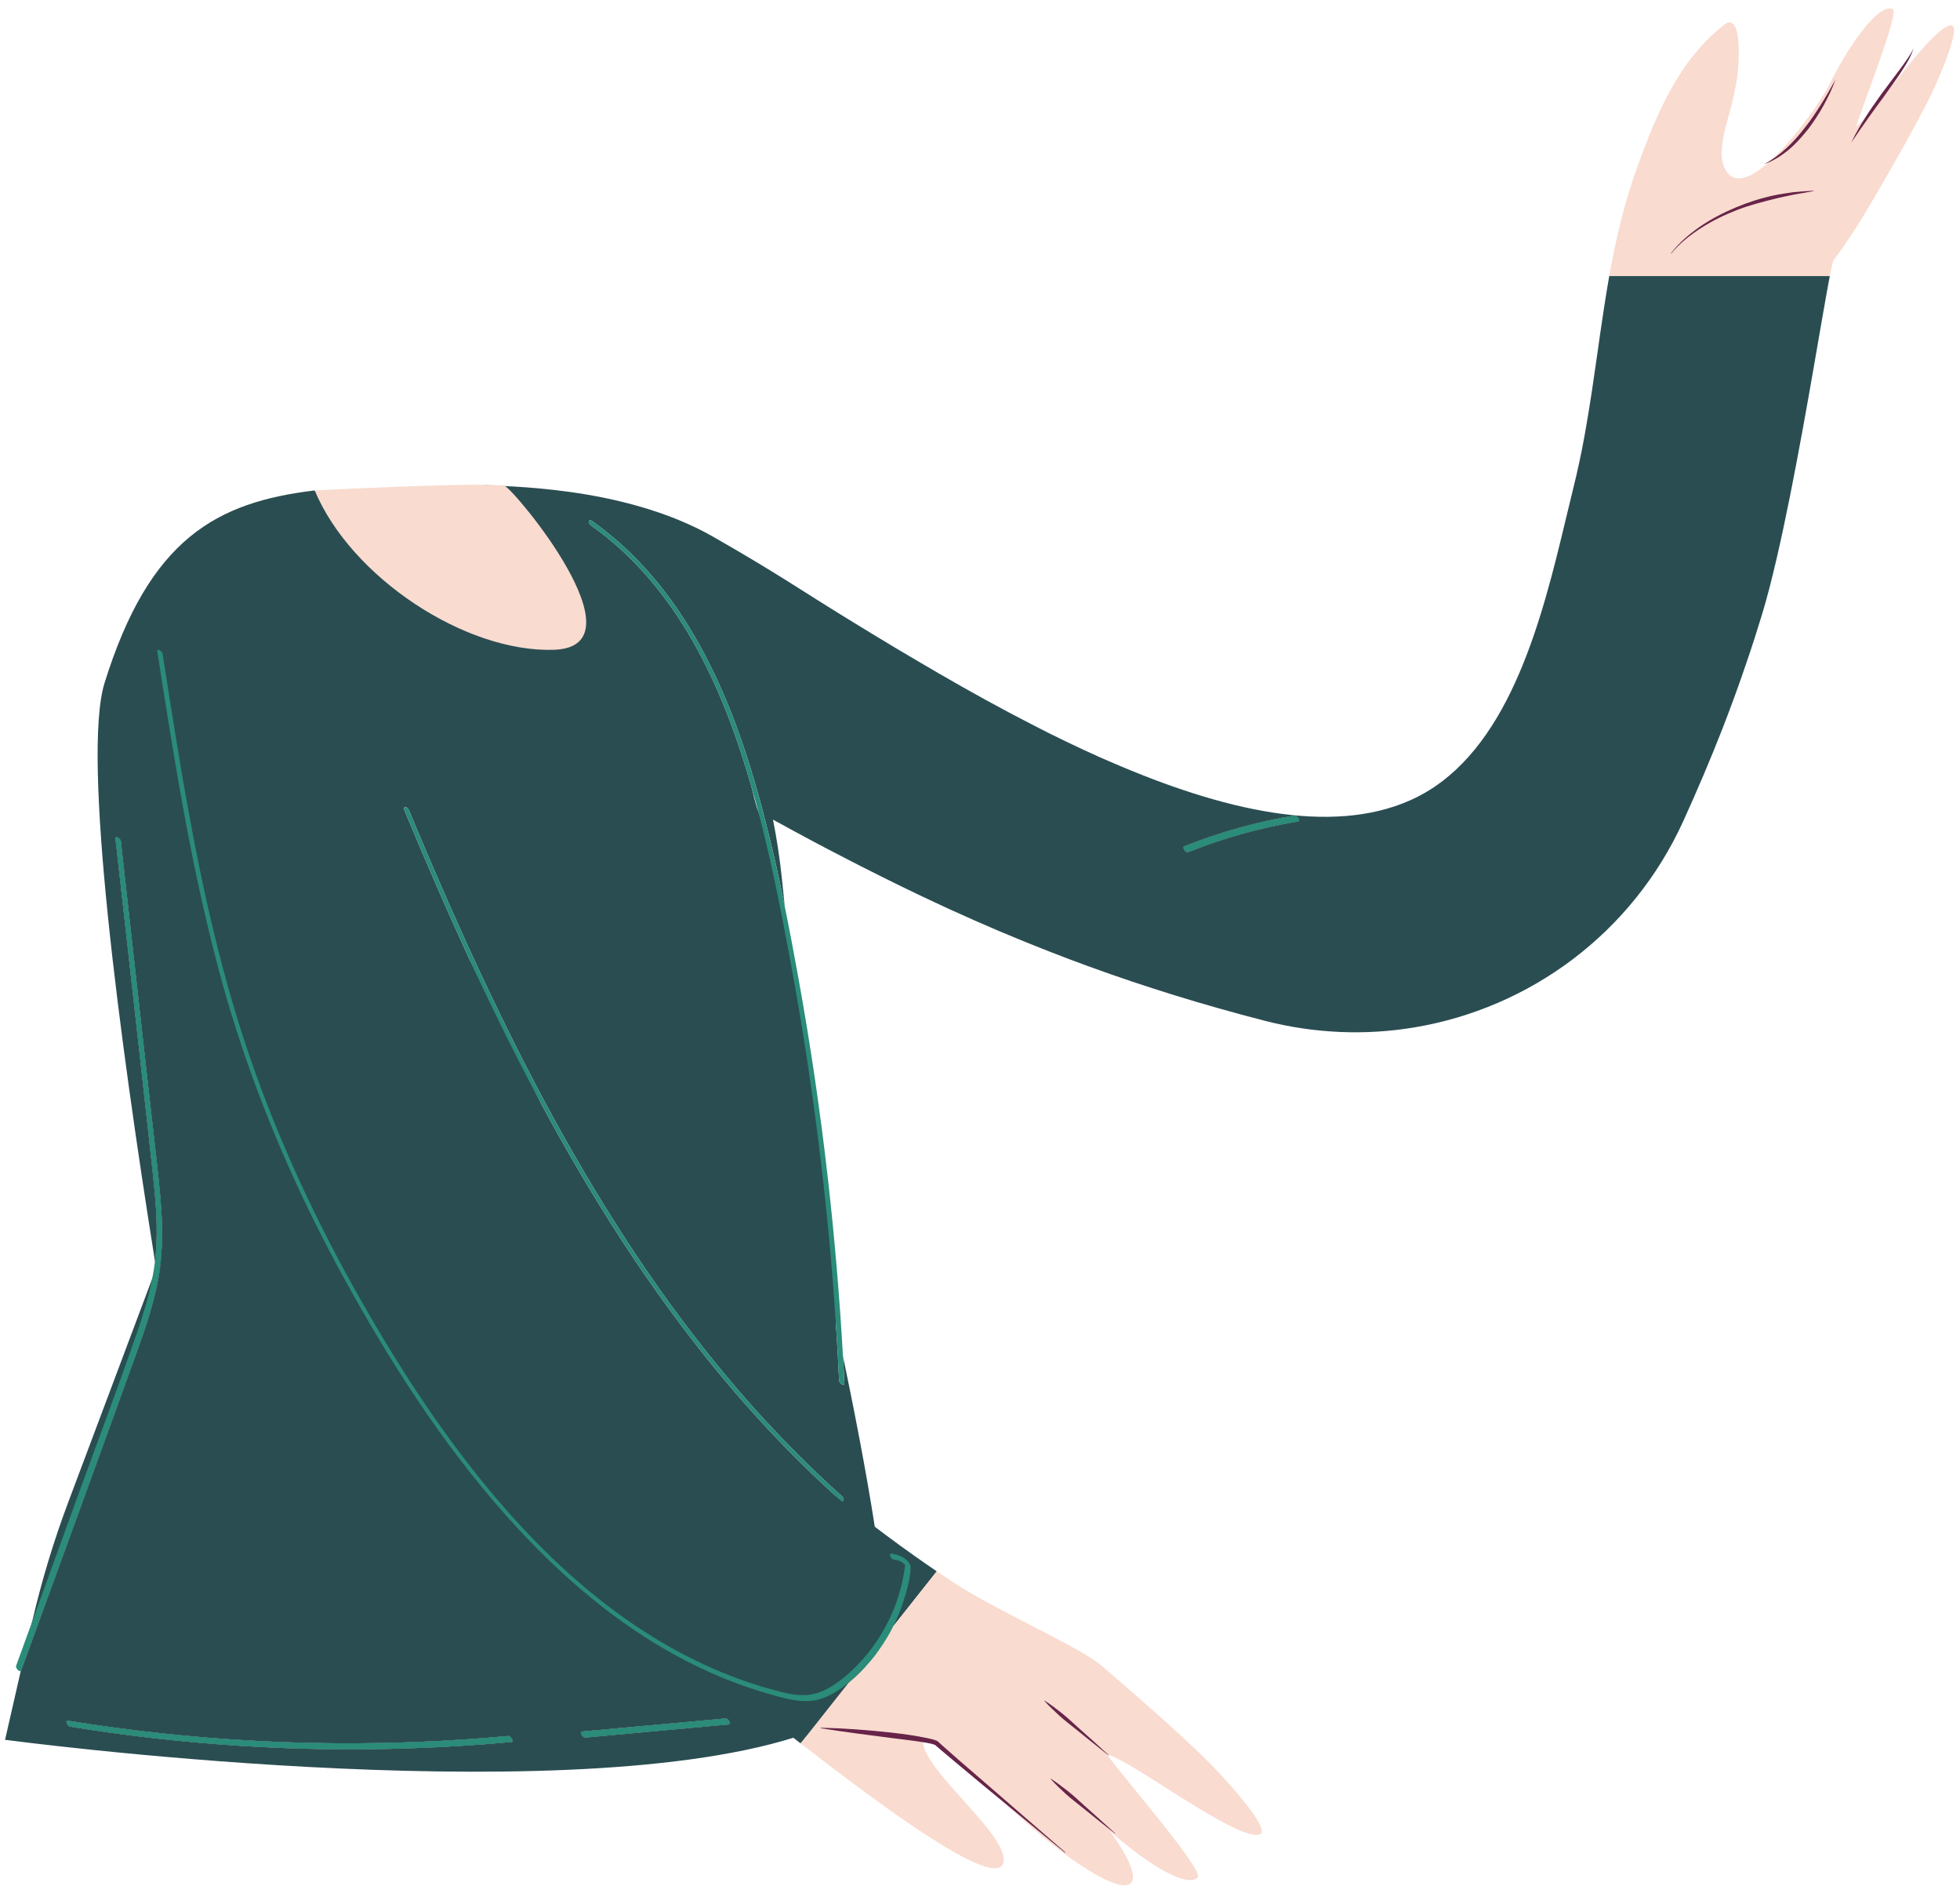 <svg width="278.72px" height="268.121px" viewBox="137.28 26.812 278.72 268.121" fill="none" xmlns="http://www.w3.org/2000/svg"><g id="Upper Body Adult/Long Sleeve Shirt"><g id="Group 92"><path id="10:101581" fill-rule="evenodd" clip-rule="evenodd" d="M213.57 124.165C213.259 123.995 212.96 123.815 212.65 123.645C212.389 123.495 212.13 123.335 211.88 123.165C212.13 123.325 212.389 123.485 212.65 123.635C212.96 123.815 213.259 123.985 213.57 124.165" fill="#F9DBCF"/><path id="10:101582" fill-rule="evenodd" clip-rule="evenodd" d="M242.53 140.745C242.53 140.745 242.53 140.755 242.52 140.755V140.745H242.53Z" fill="#F9DBCF"/><path id="10:101583" fill-rule="evenodd" clip-rule="evenodd" d="M254.69 147.375C254.54 147.295 254.389 147.215 254.23 147.135C254.179 147.105 254.129 147.075 254.08 147.045C254.129 147.065 254.19 147.095 254.24 147.125C254.389 147.205 254.54 147.285 254.69 147.375" fill="#F9DBCF"/><path id="10:101584" fill-rule="evenodd" clip-rule="evenodd" d="M286.44 162.065C284.03 161.135 281.669 160.165 279.339 159.175C281.669 160.155 284.03 161.125 286.44 162.065" fill="#F9DBCF"/><path id="10:101585" fill-rule="evenodd" clip-rule="evenodd" d="M321.88 143.595C316.521 144.485 311.271 145.955 306.22 147.965C305.89 148.095 305.32 147.275 305.72 147.115C310.771 145.105 316.021 143.645 321.39 142.755C321.75 142.695 322.271 143.535 321.88 143.595" fill="#F9DBCF"/><path id="10:101586" fill-rule="evenodd" clip-rule="evenodd" d="M397.24 67.375C397.13 67.965 397.01 68.625 396.88 69.355C397.01 68.635 397.12 67.975 397.24 67.375" fill="#F9DBCF"/><path id="10:101587" fill-rule="evenodd" clip-rule="evenodd" d="M411.71 40.635C409.351 45.315 406.71 49.905 404.07 54.455C402.28 57.555 400.28 60.805 398.03 63.805C397.92 63.935 397.74 64.745 397.481 66.065H366.12C367.07 60.765 368.29 55.525 370.16 50.405C372.84 43.035 376.09 35.215 382.521 30.305C382.771 30.115 383.08 29.915 383.39 30.005C384.771 30.435 384.55 34.705 384.5 35.775C384.41 37.735 383.99 39.785 383.55 41.615C382.97 44.075 381.29 48.385 382.58 50.835C383.811 53.195 386.25 52.155 388.811 49.885C388.96 49.755 389.101 49.635 389.24 49.495C389.25 49.495 389.25 49.485 389.25 49.485C392.811 46.175 396.47 40.765 397.34 38.995C400.75 32.075 404.811 27.215 406.43 28.105C407.39 28.635 402.231 41.505 401.24 44.805C401.55 44.595 401.94 44.235 402.38 43.765C403.3 42.795 404.46 41.355 405.71 39.795C405.74 39.745 405.78 39.695 405.82 39.655C408.99 35.665 412.72 30.855 414.561 30.425C416.76 29.875 412.13 39.835 411.71 40.635" fill="#F9DBCF"/><path id="Fill 16" fill-rule="evenodd" clip-rule="evenodd" d="M321.88 143.595C316.52 144.485 311.27 145.955 306.221 147.965C305.891 148.095 305.32 147.275 305.721 147.115C310.77 145.105 316.02 143.645 321.391 142.755C321.75 142.695 322.27 143.535 321.88 143.595V143.595ZM227.74 205.245C231.91 211.495 236.41 217.535 241.26 223.275C244.34 226.915 247.57 230.425 250.941 233.795C252.92 235.765 254.95 237.685 257.03 239.545C257.311 239.795 257.311 240.225 257.08 240.235C257.01 240.245 256.91 240.195 256.78 240.085C256.35 239.695 255.91 239.305 255.481 238.905C255.21 238.665 254.95 238.415 254.68 238.175C253.43 237.015 252.2 235.835 250.99 234.635C246.82 230.505 242.88 226.155 239.16 221.625C234.35 215.765 229.91 209.615 225.77 203.275C221.62 196.895 217.77 190.315 214.17 183.605L203.96 163.035C200.75 156.065 197.71 149.025 194.76 141.935C194.68 141.745 194.721 141.575 194.941 141.565C195.16 141.545 195.37 141.855 195.45 142.025C195.811 142.905 196.18 143.775 196.54 144.655C199.481 151.635 202.51 158.565 205.731 165.425C208.971 172.345 212.391 179.185 216.061 185.885C219.691 192.495 223.561 198.975 227.74 205.245V205.245ZM209.551 273.615C209.92 273.585 210.42 274.425 210.04 274.465C205.41 274.885 200.77 275.185 196.12 275.345C187.981 275.645 179.83 275.535 171.7 275.025C163.51 274.515 155.36 273.605 147.26 272.285C146.92 272.235 146.471 271.365 146.941 271.445C151.45 272.175 155.971 272.785 160.52 273.265C176.801 274.995 193.24 275.115 209.551 273.615V273.615ZM220.02 272.985C226.83 272.365 233.641 271.745 240.46 271.125C240.82 271.095 241.33 271.935 240.95 271.965C234.13 272.585 227.32 273.215 220.51 273.835C220.141 273.865 219.63 273.025 220.02 272.985V272.985ZM206.25 95.755C206.53 96.405 181.79 97.485 182.03 96.535C168.051 98.215 158.54 103.395 152.151 123.895C148.891 134.355 154.311 174.685 159.32 206.155C159.36 205.825 159.401 205.495 159.43 205.165C159.78 201.255 159.42 197.345 159 193.465C157.27 177.665 155.471 161.885 153.71 146.095C153.641 145.515 154.42 146.045 154.46 146.395C155.45 155.305 156.45 164.215 157.441 173.125L158.79 185.125C159.231 189.095 159.731 193.065 160.08 197.045C160.311 199.745 160.42 202.465 160.21 205.165V205.175C160.141 206.285 160 207.385 159.811 208.475C159.79 208.595 159.77 208.705 159.74 208.825C159.07 212.365 157.91 215.775 156.691 219.145C151.26 234.215 145.76 249.245 140.29 264.295C140.28 264.325 140.26 264.345 140.24 264.365C140.24 264.375 140.24 264.375 140.231 264.375L138 274.155C138 274.155 215.74 284.555 250.1 273.865C250.441 274.125 250.78 274.395 251.13 274.665L261.751 262.101C261.751 262.101 264.891 256.845 264.301 258.025L270.49 250.205C269.95 249.835 269.401 249.465 268.86 249.085C266.43 247.395 264.03 245.655 261.68 243.865C260.401 235.665 258.68 226.935 257.16 219.625C257.231 220.915 257.301 222.205 257.36 223.495C257.37 223.745 257.08 223.665 256.95 223.595C256.75 223.475 256.61 223.235 256.6 223.005L256.42 219.465C256.33 217.905 256.24 216.345 256.13 214.785V214.765C256.28 208.705 255.566 202.778 255.481 201.816C254.282 188.321 248.332 150.504 245.11 142.185C244.636 140.959 244.43 139.645 244.061 138.385C242 131.265 239.401 124.235 235.691 117.785C232.07 111.455 227.34 105.775 221.37 101.535C221.27 101.465 221.11 101.315 221.04 101.155C221.01 101.085 220.99 101.015 221.01 100.945C221.07 100.735 221.25 100.725 221.42 100.845C222.17 101.375 222.901 101.925 223.61 102.495C223.84 102.685 224.07 102.865 224.301 103.065C224.311 103.065 224.32 103.075 224.33 103.085C229.721 107.575 233.981 113.285 237.27 119.445C240.82 126.075 243.311 133.205 245.301 140.435C245.5 141.165 245.7 141.885 245.88 142.615C247.02 146.915 247.99 151.255 248.87 155.615C248.731 154.235 248.58 152.855 248.441 151.475C248.151 148.745 247.74 146.025 247.2 143.335C249.36 144.525 251.52 145.695 253.67 146.835C253.76 146.865 253.84 146.925 253.91 146.965C253.971 146.995 254.03 147.015 254.08 147.045C254.13 147.065 254.191 147.095 254.24 147.125C254.391 147.205 254.54 147.285 254.691 147.375C254.84 147.445 255 147.525 255.151 147.615C255.51 147.795 255.86 147.985 256.221 148.165C257.441 148.805 258.66 149.435 259.891 150.055C263.391 151.835 266.901 153.565 270.481 155.225C271.13 155.525 271.77 155.825 272.42 156.125C274.7 157.165 277 158.175 279.34 159.175C281.67 160.155 284.03 161.125 286.441 162.065C288.37 162.825 290.32 163.555 292.301 164.275C300.04 167.085 308.24 169.645 317.141 171.935C324.301 173.775 331.52 174.025 338.41 172.875C354.83 170.135 369.38 159.505 376.651 143.545C378.63 139.195 380.5 134.805 382.24 130.355C383.43 127.285 384.561 124.205 385.61 121.095C386.41 118.775 387.16 116.435 387.87 114.095C390.53 105.305 393.28 90.095 395.26 78.685C395.62 76.625 395.95 74.695 396.25 72.955C396.35 72.385 396.45 71.835 396.54 71.305C396.551 71.225 396.57 71.145 396.58 71.065C396.641 70.745 396.691 70.425 396.75 70.125C396.79 69.865 396.84 69.605 396.88 69.355C397.01 68.635 397.12 67.975 397.24 67.375C397.26 67.225 397.29 67.075 397.32 66.935C397.37 66.645 397.42 66.385 397.471 66.135C397.471 66.105 397.481 66.085 397.481 66.065H366.12C365.63 68.855 365.21 71.645 364.801 74.455C364.68 75.265 364.57 76.075 364.46 76.875C363.96 80.385 363.46 83.885 362.85 87.375C362.77 87.855 362.691 88.325 362.6 88.805C362.52 89.275 362.43 89.755 362.33 90.235C362.24 90.715 362.151 91.185 362.04 91.665C361.95 92.115 361.86 92.575 361.75 93.025C361.54 93.995 361.32 94.965 361.08 95.925C357.971 108.425 354.551 126.725 344.28 136.275C343.71 136.805 343.11 137.315 342.5 137.785C342.29 137.935 342.09 138.095 341.88 138.245C341.46 138.555 341.03 138.845 340.59 139.115C339.71 139.665 338.79 140.155 337.82 140.585C326.5 145.625 311.04 141.995 295.27 135.155L294.37 134.765C294.09 134.645 293.82 134.515 293.54 134.405C292.75 134.055 291.971 133.695 291.18 133.325C289.61 132.595 288.04 131.835 286.471 131.055C285.691 130.665 284.91 130.265 284.13 129.865C279.59 127.535 275.1 125.055 270.76 122.535C269.311 121.705 267.88 120.865 266.471 120.025C265.86 119.665 265.25 119.305 264.651 118.945C263.45 118.225 262.27 117.515 261.11 116.805C260.53 116.445 259.95 116.095 259.38 115.745C259.12 115.595 258.86 115.425 258.61 115.275C258.41 115.155 258.221 115.045 258.04 114.925H258.03C250.53 110.315 248.082 108.498 238.74 103.145C225.739 95.696 208.37 96.045 206.25 95.755V95.755Z" fill="#2A4D52"/><path id="Fill 19" fill-rule="evenodd" clip-rule="evenodd" d="M270.76 122.535C269.311 121.705 267.88 120.865 266.47 120.025C265.861 119.665 265.25 119.305 264.651 118.945C265.25 119.295 265.861 119.655 266.47 120.015C267.88 120.855 269.311 121.695 270.76 122.535" fill="#2A4D52"/><path id="Fill 21" fill-rule="evenodd" clip-rule="evenodd" d="M321.88 143.595C316.521 144.485 311.271 145.955 306.22 147.965C305.89 148.095 305.32 147.275 305.72 147.115C310.771 145.105 316.021 143.645 321.39 142.755C321.75 142.695 322.271 143.535 321.88 143.595" fill="#2A4D52"/><path id="Fill 23" fill-rule="evenodd" clip-rule="evenodd" d="M344.28 136.275C343.71 136.805 343.11 137.315 342.5 137.785C343.11 137.305 343.71 136.805 344.28 136.275" fill="#2A4D52"/><path id="Fill 25" fill-rule="evenodd" clip-rule="evenodd" d="M160.21 205.165V205.175C160.14 206.285 160 207.385 159.811 208.475C159.79 208.595 159.771 208.705 159.74 208.825C159.65 208.265 159.561 207.705 159.47 207.145C159.42 206.825 159.37 206.505 159.32 206.175V206.155C159.36 205.825 159.4 205.495 159.43 205.165C159.78 201.255 159.42 197.345 159 193.465C157.271 177.665 155.47 161.885 153.71 146.095C153.64 145.515 154.42 146.045 154.46 146.395C155.45 155.305 156.45 164.215 157.44 173.125L158.79 185.125C159.231 189.095 159.731 193.065 160.08 197.045C160.311 199.745 160.42 202.465 160.21 205.165" fill="#2A4D52"/><path id="Fill 27" fill-rule="evenodd" clip-rule="evenodd" d="M215.63 248.145H214.84C212.851 246.205 210.941 244.175 209.101 242.105C200.09 231.935 192.691 220.355 186.16 208.465C180.401 197.965 175.5 187.035 171.7 175.695C170.64 172.545 169.66 169.365 168.78 166.155C168.57 165.395 168.36 164.635 168.17 163.865C164.311 149.285 161.981 134.335 159.651 119.445C159.561 118.875 160.351 119.395 160.401 119.745C160.691 121.575 160.97 123.395 161.26 125.225C163.62 140.205 166.17 155.205 170.47 169.765C170.8 170.885 171.151 172.005 171.5 173.125C171.7 173.645 171.901 174.155 172.11 174.665L172.05 174.815C176.061 187.035 181.401 198.785 187.67 210.005C193.981 221.295 201.08 232.255 209.68 241.935C211.58 244.075 213.561 246.155 215.63 248.145" fill="#2A4D52"/><path id="Fill 29" fill-rule="evenodd" clip-rule="evenodd" d="M242.53 140.745C242.53 140.745 242.53 140.755 242.52 140.755V140.745H242.53Z" fill="#2A4D52"/><path id="Fill 31" fill-rule="evenodd" clip-rule="evenodd" d="M242.53 140.745C242.53 140.745 242.53 140.755 242.52 140.755V140.745H242.53Z" fill="#2A4D52"/><path id="Fill 33" fill-rule="evenodd" clip-rule="evenodd" d="M257.08 240.235C257.01 240.245 256.91 240.195 256.78 240.085C256.351 239.695 255.91 239.305 255.48 238.905C256.01 239.355 256.55 239.795 257.08 240.235" fill="#2A4D52"/><path id="Fill 35" fill-rule="evenodd" clip-rule="evenodd" d="M160.21 205.175C160.14 206.285 160 207.385 159.811 208.475C159.79 208.595 159.771 208.705 159.74 208.825C159.07 212.365 157.91 215.775 156.69 219.145C151.26 234.215 145.76 249.245 140.29 264.295C140.28 264.325 140.26 264.345 140.24 264.365L141.72 257.885C141.76 257.725 141.8 257.555 141.84 257.395C141.84 257.385 141.84 257.375 141.851 257.365C143.19 251.595 144.9 245.925 146.981 240.385L158.91 208.635C158.92 208.625 158.92 208.615 158.92 208.615L159.47 207.145L160.21 205.175Z" fill="#2A4D52"/><path id="Fill 37" fill-rule="evenodd" clip-rule="evenodd" d="M210.04 274.465C205.41 274.885 200.77 275.185 196.12 275.345C187.98 275.645 179.83 275.535 171.7 275.025C163.51 274.515 155.36 273.605 147.26 272.285C146.92 272.235 146.47 271.365 146.94 271.445C151.45 272.175 155.97 272.785 160.52 273.265C176.8 274.995 193.24 275.115 209.55 273.615C209.92 273.585 210.42 274.425 210.04 274.465" fill="#2A4D52"/><path id="Fill 39" fill-rule="evenodd" clip-rule="evenodd" d="M240.95 271.965C234.13 272.585 227.32 273.215 220.51 273.835C220.139 273.865 219.63 273.025 220.02 272.985C226.83 272.365 233.639 271.745 240.46 271.125C240.82 271.095 241.33 271.935 240.95 271.965" fill="#2A4D52"/><path id="Fill 41" fill-rule="evenodd" clip-rule="evenodd" d="M245.59 266.585L244.89 267.115C242.88 266.475 240.89 265.735 238.96 264.895C238.7 264.785 238.45 264.675 238.2 264.555C229.441 260.635 221.68 254.845 214.84 248.145C212.851 246.205 210.941 244.175 209.101 242.105C200.09 231.935 192.691 220.355 186.16 208.465C180.401 197.965 175.5 187.035 171.7 175.695L172.05 174.815C176.061 187.035 181.401 198.785 187.67 210.005C193.981 221.295 201.08 232.255 209.68 241.935C211.58 244.075 213.561 246.155 215.63 248.145C221.71 254.015 228.53 259.135 236.12 262.845C236.941 263.255 237.771 263.635 238.611 264.005C240.88 264.995 243.21 265.865 245.59 266.585" fill="#2A4D52"/><path id="Fill 43" fill-rule="evenodd" clip-rule="evenodd" d="M254.08 272.445C254.05 272.465 254.02 272.485 253.99 272.485V272.475C253.99 272.455 254.01 272.445 254.02 272.445H254.08Z" fill="#2A4D52"/><path id="10:101607" fill-rule="evenodd" clip-rule="evenodd" d="M286.69 279.695C286.7 279.685 286.719 279.695 286.73 279.695C287.589 280.245 288.37 280.865 289.169 281.475C289.95 282.095 290.669 282.775 291.41 283.445C292.9 284.765 294.379 286.105 295.85 287.445C295.86 287.455 295.86 287.475 295.85 287.485C295.85 287.495 295.83 287.495 295.82 287.485C294.25 286.245 292.69 284.995 291.139 283.735C290.36 283.115 289.56 282.505 288.82 281.835C288.089 281.155 287.35 280.475 286.69 279.735C286.679 279.725 286.679 279.705 286.69 279.695M308.669 276.835C303.98 272.285 299.009 267.985 294.049 263.725C290.669 260.815 279.29 256.015 272.7 251.685C271.96 251.195 271.219 250.705 270.49 250.205L264.299 258.025C264.179 258.275 264.049 258.525 263.919 258.765C263.78 259.035 263.629 259.295 263.469 259.555C262.03 261.995 260.179 264.205 257.99 265.995L252.36 273.115C252.919 272.915 253.46 272.705 253.99 272.485V272.475C253.99 272.455 254.009 272.445 254.02 272.445H254.08C257.46 272.515 260.81 272.775 264.16 273.145C265.85 273.335 267.52 273.575 269.2 273.925C269.629 274.025 270.03 274.095 270.5 274.295C270.56 274.325 270.639 274.375 270.719 274.445L270.83 274.555L271.049 274.755L271.52 275.175L273.429 276.855L288.77 290.145C288.78 290.155 288.78 290.185 288.77 290.195C288.759 290.215 288.73 290.215 288.719 290.205C285.929 287.915 283.139 285.625 280.36 283.325C288.679 291.235 296.56 296.205 298.129 294.505C298.99 293.555 297.74 290.745 295.06 287.075C300.94 292.305 306.25 295.195 307.6 293.705C308.49 292.685 297.169 279.685 294.66 276.205C294.69 276.215 294.7 276.215 294.73 276.225C293.219 275.035 291.73 273.835 290.24 272.625C289.46 271.995 288.66 271.395 287.919 270.725C287.19 270.045 286.45 269.365 285.79 268.615C285.78 268.605 285.79 268.595 285.799 268.585C285.799 268.575 285.82 268.575 285.83 268.585C286.69 269.125 287.48 269.745 288.27 270.365C289.049 270.985 289.77 271.665 290.509 272.335C291.98 273.635 293.429 274.945 294.879 276.275H294.889C298.99 277.655 312.5 288.045 316.179 287.665C318.99 287.395 309.49 277.605 308.669 276.835" fill="#F9DBCF"/><path id="10:101610" fill-rule="evenodd" clip-rule="evenodd" d="M273.429 276.855L288.77 290.145C288.78 290.155 288.78 290.185 288.77 290.195C288.759 290.215 288.73 290.215 288.719 290.205C285.929 287.915 283.139 285.625 280.36 283.325C280.35 283.325 280.339 283.315 280.329 283.295C280.129 283.105 279.919 282.915 279.719 282.715C276.749 279.855 268.74 272.805 268.549 274.095C268.53 274.215 268.53 274.355 268.539 274.495C268.759 278.665 280.82 287.815 279.969 291.585C279.219 294.915 268.509 287.745 258.6 280.355C255.98 278.405 253.429 276.455 251.129 274.665L252.36 273.115C252.919 272.915 253.459 272.705 253.99 272.485V272.475C253.99 272.455 254.009 272.445 254.02 272.445H254.079C257.459 272.515 260.81 272.775 264.159 273.145C265.85 273.335 267.52 273.575 269.2 273.925C269.629 274.025 270.03 274.095 270.499 274.295C270.56 274.325 270.639 274.375 270.719 274.445L270.829 274.555L271.049 274.755L271.52 275.175L273.429 276.855Z" fill="#F9DBCF"/><path id="10:101611" fill-rule="evenodd" clip-rule="evenodd" d="M285.79 268.615C285.78 268.605 285.79 268.595 285.8 268.585C285.8 268.575 285.82 268.575 285.83 268.585C286.69 269.125 287.48 269.745 288.27 270.365C289.05 270.985 289.77 271.665 290.51 272.335C291.98 273.635 293.43 274.945 294.88 276.275C294.83 276.255 294.79 276.245 294.74 276.225H294.73C293.22 275.035 291.73 273.835 290.24 272.625C289.46 271.995 288.66 271.395 287.92 270.725C287.19 270.045 286.45 269.365 285.79 268.615" fill="#F9DBCF"/><path id="10:101612" fill-rule="evenodd" clip-rule="evenodd" d="M295.85 287.445C295.86 287.455 295.86 287.475 295.85 287.485C295.85 287.495 295.829 287.495 295.82 287.485C294.249 286.245 292.69 284.995 291.139 283.735C290.36 283.115 289.56 282.505 288.82 281.835C288.089 281.155 287.35 280.475 286.69 279.735C286.679 279.725 286.679 279.705 286.69 279.695C286.7 279.685 286.719 279.695 286.73 279.695C287.589 280.245 288.37 280.865 289.169 281.475C289.95 282.095 290.669 282.775 291.41 283.445C292.9 284.765 294.379 286.105 295.85 287.445" fill="#F9DBCF"/><path id="Fill 54" fill-rule="evenodd" clip-rule="evenodd" d="M171.5 173.125C171.33 172.675 171.16 172.215 170.98 171.755C169.99 169.145 169.05 166.515 168.17 163.865C164.311 149.285 161.98 134.335 159.65 119.445C159.561 118.875 160.351 119.395 160.4 119.745C160.69 121.575 160.97 123.395 161.26 125.225C163.62 140.205 166.17 155.205 170.47 169.765C170.8 170.885 171.15 172.005 171.5 173.125" fill="#2A4D52"/><path id="Fill 56" fill-rule="evenodd" clip-rule="evenodd" d="M257.08 240.235C257.01 240.245 256.91 240.195 256.78 240.085C256.351 239.695 255.91 239.305 255.48 238.905C256.01 239.355 256.55 239.795 257.08 240.235" fill="#2A4D52"/><path id="Fill 58" fill-rule="evenodd" clip-rule="evenodd" d="M245.59 266.585L244.89 267.115C242.88 266.475 240.89 265.735 238.96 264.895C238.7 264.785 238.45 264.675 238.2 264.555C237.5 263.985 236.811 263.415 236.12 262.845C236.941 263.255 237.771 263.635 238.611 264.005C240.88 264.995 243.21 265.865 245.59 266.585" fill="#2A4D52"/><path id="10:101616" fill-rule="evenodd" clip-rule="evenodd" d="M209.063 95.913C210.328 96.309 229.09 118.757 216.051 119.191C203.477 119.609 187.209 108.909 182.03 96.535C182.03 96.535 206.96 95.256 209.063 95.913" fill="#F9DBCF"/><path id="Fill 62" fill-rule="evenodd" clip-rule="evenodd" d="M257.08 240.235C256.55 239.795 256.01 239.355 255.48 238.905C255.21 238.665 254.95 238.415 254.68 238.175C253.43 237.015 252.2 235.835 250.99 234.635C246.82 230.505 242.88 226.155 239.16 221.625C234.351 215.765 229.91 209.615 225.77 203.275C221.62 196.895 217.77 190.315 214.17 183.605C210.55 176.855 207.17 169.985 203.96 163.035C200.75 156.065 197.71 149.025 194.76 141.935C194.68 141.745 194.72 141.575 194.94 141.565C195.16 141.545 195.37 141.855 195.45 142.025C195.81 142.905 196.18 143.775 196.54 144.655C199.48 151.635 202.51 158.565 205.73 165.425C208.97 172.345 212.39 179.185 216.06 185.885C219.69 192.495 223.56 198.975 227.74 205.245C231.91 211.495 236.41 217.535 241.26 223.275C244.34 226.915 247.57 230.425 250.94 233.795C252.92 235.765 254.95 237.685 257.03 239.545C257.31 239.795 257.31 240.225 257.08 240.235" fill="#2A8C79"/><path id="Fill 64" fill-rule="evenodd" clip-rule="evenodd" d="M257.08 240.235C257.01 240.245 256.91 240.195 256.78 240.085C256.351 239.695 255.91 239.305 255.48 238.905C256.01 239.355 256.55 239.795 257.08 240.235" fill="#2A8C79"/><path id="Fill 66" fill-rule="evenodd" clip-rule="evenodd" d="M257.36 223.495C257.37 223.745 257.08 223.665 256.95 223.595C256.75 223.475 256.61 223.235 256.6 223.005L256.42 219.465C256.33 217.905 256.24 216.345 256.13 214.785V214.765C255.6 206.765 254.85 198.785 253.88 190.835C252.77 181.675 251.37 172.555 249.679 163.485V163.455C249.63 163.205 249.589 162.955 249.54 162.705C248.259 155.835 246.889 148.955 245.11 142.185C244.77 140.915 244.429 139.645 244.06 138.385C242 131.265 239.4 124.235 235.69 117.785C232.07 111.455 227.339 105.775 221.37 101.535C221.27 101.465 221.11 101.315 221.04 101.155C221.009 101.085 220.99 101.015 221.009 100.945C221.07 100.735 221.25 100.725 221.42 100.845C222.17 101.375 222.9 101.925 223.61 102.495C223.839 102.685 224.07 102.865 224.299 103.065C224.31 103.065 224.32 103.075 224.33 103.085C229.719 107.575 233.98 113.285 237.27 119.445C240.82 126.075 243.31 133.205 245.299 140.435C245.5 141.165 245.7 141.885 245.88 142.615C247.02 146.915 247.99 151.255 248.87 155.615C248.87 155.625 248.88 155.635 248.87 155.645C249.56 159.015 250.19 162.395 250.799 165.765C252.53 175.305 253.94 184.905 255.03 194.535C255.969 202.875 256.679 211.235 257.15 219.595C257.16 219.605 257.16 219.615 257.16 219.625C257.23 220.915 257.299 222.205 257.36 223.495" fill="#2A8C79"/><path id="Fill 68" fill-rule="evenodd" clip-rule="evenodd" d="M321.88 143.595C316.521 144.485 311.271 145.955 306.22 147.965C305.89 148.095 305.32 147.275 305.72 147.115C310.771 145.105 316.021 143.645 321.39 142.755C321.75 142.695 322.271 143.535 321.88 143.595" fill="#2A8C79"/><path id="Fill 70" fill-rule="evenodd" clip-rule="evenodd" d="M245.59 266.585L244.89 267.115C242.88 266.475 240.89 265.735 238.96 264.895C238.7 264.785 238.45 264.675 238.2 264.555C229.441 260.635 221.68 254.845 214.84 248.145C212.851 246.205 210.941 244.175 209.101 242.105C200.09 231.935 192.691 220.355 186.16 208.465C180.401 197.965 175.5 187.035 171.7 175.695C170.64 172.545 169.66 169.365 168.78 166.155C168.57 165.395 168.361 164.635 168.17 163.865C164.311 149.285 161.981 134.335 159.651 119.445C159.561 118.875 160.351 119.395 160.401 119.745C160.691 121.575 160.97 123.395 161.26 125.225C163.62 140.205 166.17 155.205 170.47 169.765C170.8 170.885 171.151 172.005 171.5 173.125C171.68 173.685 171.861 174.245 172.05 174.815C176.061 187.035 181.401 198.785 187.67 210.005C193.981 221.295 201.08 232.255 209.68 241.935C211.58 244.075 213.561 246.155 215.63 248.145C221.71 254.015 228.53 259.135 236.12 262.845C236.941 263.255 237.771 263.635 238.611 264.005C240.88 264.995 243.21 265.865 245.59 266.585" fill="#2A8C79"/><path id="Fill 72" fill-rule="evenodd" clip-rule="evenodd" d="M266.77 249.705C266.759 250.035 266.74 250.375 266.69 250.715C266.53 251.945 266.139 253.215 265.79 254.355C265.389 255.625 264.889 256.845 264.299 258.025C264.179 258.275 264.049 258.525 263.919 258.765C263.78 259.035 263.629 259.295 263.469 259.555C262.03 261.995 260.179 264.205 257.99 265.995L257.78 266.175C256.48 267.225 254.999 268.155 253.35 268.505C251.509 268.895 249.639 268.455 247.86 267.985C246.86 267.715 245.87 267.425 244.889 267.115L245.589 266.585C246.1 266.735 246.62 266.885 247.139 267.025C248.9 267.505 250.77 268.025 252.61 267.715C254.32 267.415 255.82 266.475 257.15 265.405C259.749 263.315 261.86 260.675 263.379 257.735C264.4 255.775 265.16 253.685 265.62 251.525C265.78 250.795 265.9 250.055 265.99 249.305C265.56 248.835 265.009 248.585 264.36 248.535C264.009 248.505 263.549 247.645 264.03 247.685C264.999 247.765 266.79 248.525 266.77 249.705" fill="#2A8C79"/><path id="Fill 74" fill-rule="evenodd" clip-rule="evenodd" d="M160.21 205.165V205.175C160.14 206.285 160 207.385 159.811 208.475C159.79 208.595 159.771 208.705 159.74 208.825C159.07 212.365 157.91 215.775 156.69 219.145C151.26 234.215 145.76 249.245 140.29 264.295C140.28 264.325 140.26 264.345 140.24 264.365C140.24 264.375 140.24 264.375 140.231 264.375C140.01 264.535 139.45 263.945 139.57 263.635C140.33 261.555 141.08 259.475 141.84 257.395C141.84 257.385 141.84 257.375 141.851 257.365C144.14 251.065 146.43 244.755 148.72 238.445C151.41 231.065 154.19 223.705 156.76 216.275C157.62 213.775 158.4 211.225 158.91 208.635C158.92 208.625 158.92 208.615 158.92 208.615C159.08 207.805 159.22 206.995 159.32 206.175V206.155C159.36 205.825 159.4 205.495 159.43 205.165C159.78 201.255 159.42 197.345 159 193.465C157.271 177.665 155.47 161.885 153.71 146.095C153.64 145.515 154.42 146.045 154.46 146.395C155.45 155.305 156.45 164.215 157.44 173.125L158.79 185.125C159.231 189.095 159.731 193.065 160.08 197.045C160.311 199.745 160.42 202.465 160.21 205.165" fill="#2A8C79"/><path id="Fill 76" fill-rule="evenodd" clip-rule="evenodd" d="M210.04 274.465C205.41 274.885 200.77 275.185 196.12 275.345C187.98 275.645 179.83 275.535 171.7 275.025C163.51 274.515 155.36 273.605 147.26 272.285C146.92 272.235 146.47 271.365 146.94 271.445C151.45 272.175 155.97 272.785 160.52 273.265C176.8 274.995 193.24 275.115 209.55 273.615C209.92 273.585 210.42 274.425 210.04 274.465" fill="#2A8C79"/><path id="Fill 78" fill-rule="evenodd" clip-rule="evenodd" d="M240.95 271.965C234.13 272.585 227.32 273.215 220.51 273.835C220.139 273.865 219.63 273.025 220.02 272.985C226.83 272.365 233.639 271.745 240.46 271.125C240.82 271.095 241.33 271.935 240.95 271.965" fill="#2A8C79"/><path id="Fill 80" fill-rule="evenodd" clip-rule="evenodd" d="M409.39 33.635C409.042 34.954 408.238 36.085 407.519 37.215C406.774 38.34 405.969 39.417 405.197 40.516C403.589 42.671 402.044 44.852 400.536 47.085C401.109 45.863 401.792 44.697 402.51 43.556C403.229 42.415 404.017 41.321 404.792 40.222L407.206 36.994C407.613 36.461 408.01 35.921 408.385 35.368C408.763 34.818 409.144 34.263 409.39 33.635" fill="#672448"/><path id="Fill 82" fill-rule="evenodd" clip-rule="evenodd" d="M398.297 38.102C397.853 39.374 397.262 40.59 396.616 41.774C395.962 42.955 395.226 44.091 394.407 45.171C393.557 46.222 392.664 47.253 391.616 48.122C390.566 48.98 389.403 49.72 388.126 50.16C390.508 48.894 392.405 46.981 394.012 44.866C394.849 43.831 395.569 42.706 396.286 41.58C396.994 40.448 397.664 39.289 398.297 38.102" fill="#672448"/><path id="Fill 84" fill-rule="evenodd" clip-rule="evenodd" d="M374.911 62.815C376.056 61.297 377.536 60.071 379.09 58.987C380.661 57.919 382.358 57.047 384.109 56.307C385.86 55.569 387.682 54.987 389.54 54.589C390.471 54.395 391.414 54.272 392.35 54.127C393.296 54.032 394.243 53.977 395.187 53.925C395.201 53.925 395.213 53.934 395.214 53.949C395.215 53.961 395.204 53.972 395.192 53.974C394.262 54.157 393.331 54.312 392.404 54.471C391.487 54.688 390.557 54.834 389.65 55.077C387.831 55.533 386.01 55.998 384.258 56.679C382.512 57.362 380.81 58.181 379.227 59.196C377.654 60.212 376.14 61.379 374.952 62.843C374.944 62.855 374.93 62.858 374.918 62.85C374.906 62.843 374.904 62.827 374.911 62.815" fill="#672448"/><path id="Fill 86" fill-rule="evenodd" clip-rule="evenodd" d="M288.77 290.145C288.78 290.155 288.78 290.185 288.77 290.195C288.759 290.215 288.73 290.215 288.719 290.205C285.929 287.915 283.139 285.625 280.36 283.325C280.35 283.325 280.339 283.315 280.33 283.295C277.9 281.305 275.48 279.295 273.07 277.275L271.12 275.635L270.639 275.225L270.389 275.005L270.27 274.895C270.27 274.895 270.259 274.885 270.219 274.875C269.91 274.745 269.469 274.665 269.07 274.585C268.889 274.555 268.719 274.525 268.54 274.495C267.07 274.255 265.56 274.105 264.07 273.905C260.719 273.465 257.37 273.055 254.02 272.515C253.999 272.515 253.99 272.505 253.99 272.485V272.475C253.99 272.455 254.009 272.445 254.02 272.445H254.08C257.459 272.515 260.81 272.775 264.16 273.145C265.85 273.335 267.52 273.575 269.2 273.925C269.629 274.025 270.03 274.095 270.499 274.295C270.56 274.325 270.639 274.375 270.719 274.445L270.83 274.555L271.049 274.755L271.52 275.175L273.429 276.855L288.77 290.145Z" fill="#672448"/><path id="Fill 88" fill-rule="evenodd" clip-rule="evenodd" d="M295.85 287.445C295.86 287.455 295.86 287.475 295.85 287.485C295.85 287.495 295.829 287.495 295.82 287.485C294.249 286.245 292.69 284.995 291.139 283.735C290.36 283.115 289.56 282.505 288.82 281.835C288.089 281.155 287.35 280.475 286.69 279.735C286.679 279.725 286.679 279.705 286.69 279.695C286.7 279.685 286.719 279.695 286.73 279.695C287.589 280.245 288.37 280.865 289.169 281.475C289.95 282.095 290.669 282.775 291.41 283.445C292.9 284.765 294.379 286.105 295.85 287.445" fill="#672448"/><path id="Fill 90" fill-rule="evenodd" clip-rule="evenodd" d="M294.96 276.375C294.95 276.385 294.93 276.385 294.92 276.375C294.86 276.325 294.8 276.275 294.74 276.225H294.731C293.22 275.035 291.731 273.835 290.24 272.625C289.46 271.995 288.66 271.395 287.92 270.725C287.19 270.045 286.45 269.365 285.79 268.615C285.78 268.605 285.79 268.595 285.8 268.585C285.8 268.575 285.82 268.575 285.83 268.585C286.69 269.125 287.481 269.745 288.271 270.365C289.05 270.985 289.771 271.665 290.51 272.335C291.981 273.635 293.43 274.945 294.88 276.275H294.89C294.91 276.295 294.93 276.315 294.95 276.335C294.96 276.345 294.97 276.365 294.96 276.375" fill="#672448"/></g></g></svg>
